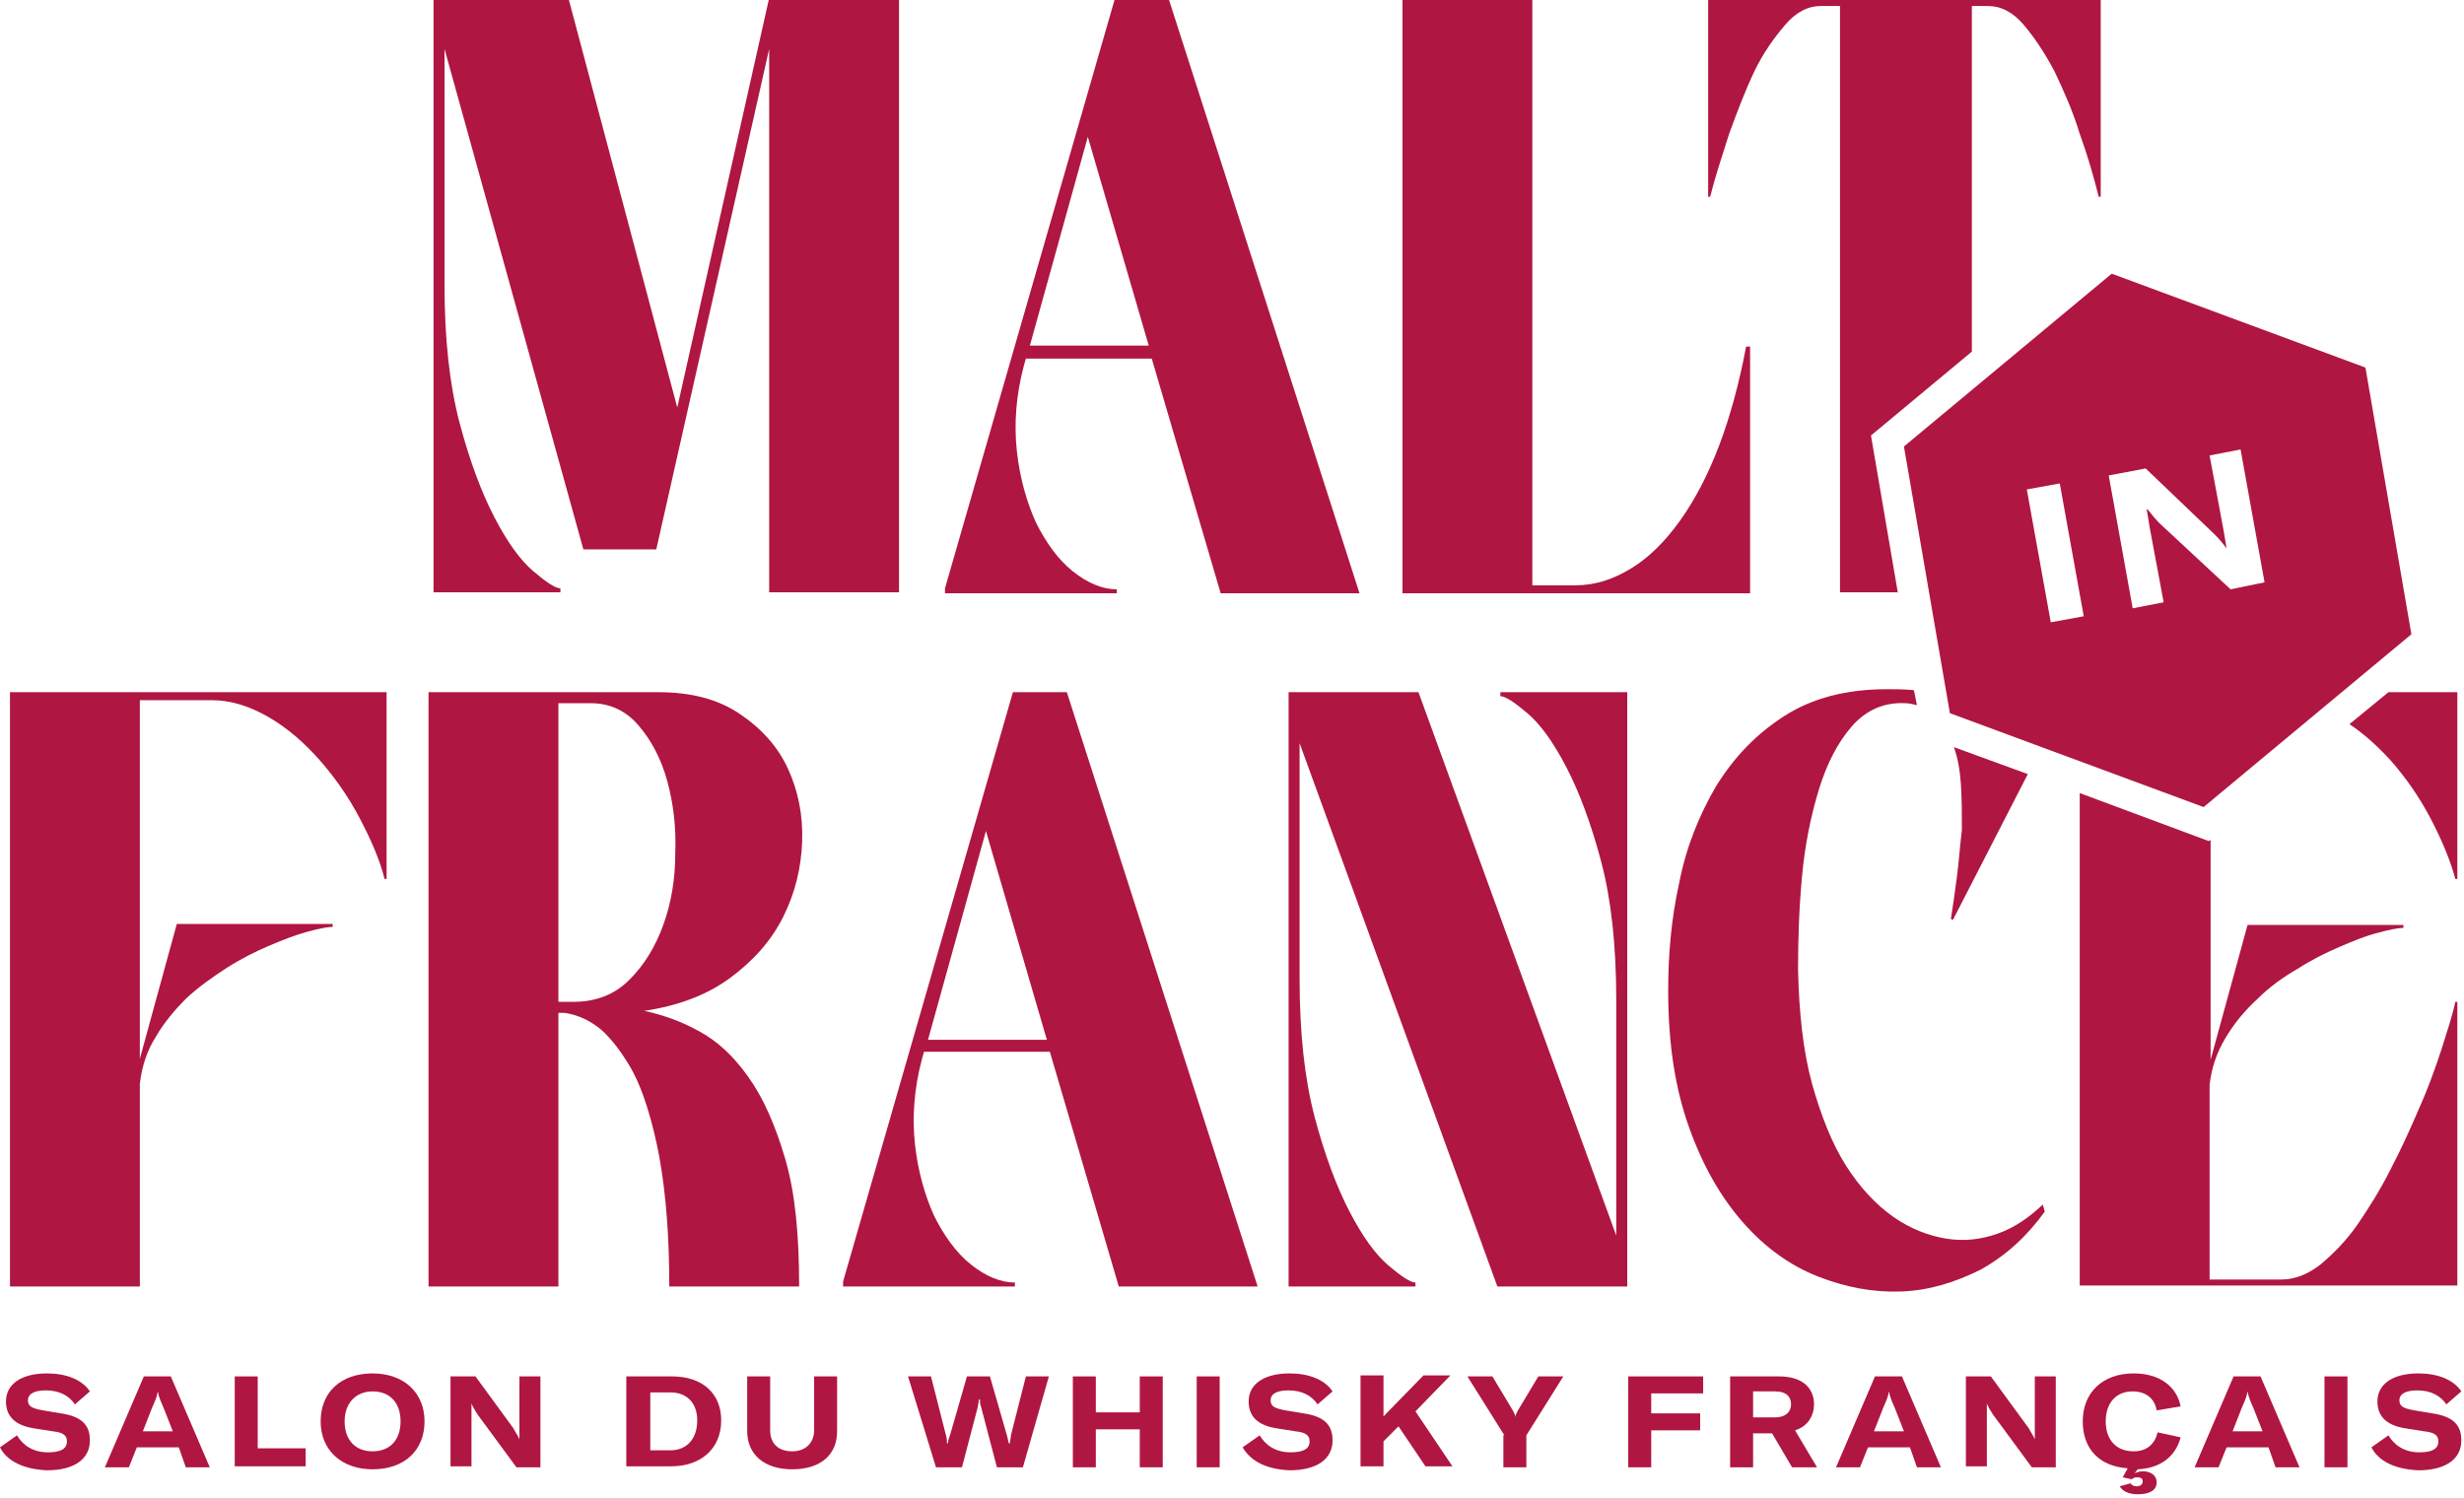 <svg width="740" height="450" viewBox="0 0 740 450" fill="none" xmlns="http://www.w3.org/2000/svg">
<g clip-path="url(#clip0_152_2647)">
<path d="M170.701 -0.6L203.401 122.4L231.001 -0.6H270.001V177.9H231.001V14.7L197.101 165H175.201L133.501 14.7V85.5C133.501 101.7 135.001 115.5 138.001 126.9C141.001 138.3 144.601 147.9 148.501 155.4C152.401 162.9 156.301 168.3 160.201 171.6C164.101 174.9 166.801 176.7 168.301 176.7V177.9H130.201V-0.6H170.701Z" fill="#B01642"/>
<path d="M366.599 178.2L345.899 107.7H308.099L307.499 109.8C305.099 118.8 304.499 127.5 305.399 135.6C306.299 143.7 308.399 150.9 311.099 156.9C314.099 162.9 317.699 168 322.199 171.6C326.699 175.2 331.199 177 335.399 177V178.2H283.799V176.7L334.799 -0.3H350.999L408.299 178.2H366.599ZM344.999 103.8L326.699 41.1L309.299 103.8H344.999Z" fill="#B01642"/>
<path d="M460.501 175.8H473.101C479.101 175.8 484.501 174 489.901 170.7C495.301 167.4 500.101 162.6 504.601 156.3C509.101 150 513.001 142.5 516.301 133.8C519.601 125.1 522.301 115.2 524.401 104.1H525.601V178.2H421.201V-0.3H460.201V175.8H460.501Z" fill="#B01642"/>
<path d="M116.1 207.9V264H115.5C114 258 111.3 252 108 245.7C104.7 239.4 100.5 233.4 96 228.3C91.5 223.2 86.4 218.7 80.7 215.4C75 212.1 69.3 210.3 63.6 210.3H42V318L53.1 277.5H99.9V278.4C98.1 278.4 95.4 279 92.1 279.9C88.8 280.8 84.9 282.3 80.7 284.1C76.5 285.9 72.3 288 68.1 290.7C63.9 293.4 59.7 296.4 56.1 299.7C52.5 303.3 49.2 307.2 46.8 311.4C44.1 315.6 42.6 320.4 42 325.5V386.4H3V207.9H116.1Z" fill="#B01642"/>
<path d="M128.701 207.9H197.701C207.601 207.9 215.701 210 222.301 214.5C228.901 219 233.701 224.4 236.701 231C239.701 237.6 241.201 244.8 240.901 252.9C240.601 260.7 238.801 268.2 235.201 275.4C231.601 282.6 226.201 288.6 219.301 293.7C212.401 298.8 203.701 302.1 193.501 303.6C198.901 304.8 204.301 306.6 209.701 309.6C215.401 312.6 220.201 317.1 224.701 323.4C229.201 329.7 232.801 337.8 235.801 348C238.801 358.2 240.001 370.8 240.001 386.4H201.001C201.001 372 200.101 359.1 198.001 347.4C197.101 342.6 195.901 337.5 194.401 332.7C192.901 327.9 191.101 323.4 188.701 319.5C186.301 315.6 183.601 312 180.601 309.3C177.301 306.6 173.701 304.8 169.501 304.2H167.701V386.4H128.701V207.9ZM167.701 211.2V300.9H172.201C178.801 300.9 184.501 298.8 189.001 294.3C193.501 289.8 196.801 284.4 199.201 277.8C201.601 271.2 202.801 264 202.801 256.2C203.101 248.4 202.201 241.2 200.401 234.6C198.601 228 195.601 222.3 191.701 217.8C187.801 213.3 183.001 211.2 177.301 211.2H167.701Z" fill="#B01642"/>
<path d="M336.001 386.4L315.301 315.9H277.501L276.901 318C274.501 327 273.901 335.7 274.801 343.8C275.701 351.9 277.801 359.1 280.501 365.1C283.501 371.1 287.101 376.2 291.601 379.8C296.101 383.4 300.601 385.2 304.801 385.2V386.4H253.201V384.9L304.201 207.9H320.401L377.701 386.4H336.001ZM314.401 312.3L296.101 249.6L278.701 312.3H314.401Z" fill="#B01642"/>
<path d="M426 207.9L485.4 371.1V300.3C485.4 284.1 483.9 270.3 480.9 258.9C477.9 247.5 474.3 237.9 470.4 230.4C466.5 222.9 462.6 217.5 458.7 214.2C454.8 210.9 452.1 209.1 450.6 209.1V207.9H488.7V386.4H449.7L390.3 223.2V294C390.3 310.2 391.8 324 394.8 335.4C397.8 346.8 401.4 356.4 405.3 363.9C409.2 371.4 413.1 376.8 417 380.1C420.9 383.4 423.6 385.2 425.1 385.2V386.4H387V207.9H426Z" fill="#B01642"/>
<path d="M0 434.7L5.1 431.1C6.9 434.1 9.9 436.2 14.4 436.2C18 436.2 20.1 435.3 20.1 432.9C20.1 431.1 18.9 430.2 15.9 429.9L10.2 429C4.5 428.1 1.8 425.4 1.8 420.9C1.8 415.8 6.3 412.5 14.1 412.5C19.8 412.5 24.6 414.3 27 417.9L22.5 421.8C20.7 419.1 17.7 417.6 13.8 417.6C10.5 417.6 8.4 418.5 8.4 420.6C8.4 422.4 9.6 423 12.9 423.6L18.3 424.5C24.3 425.4 27 427.8 27 432.6C27 438.3 22.2 441.6 14.1 441.6C7.2 441.3 2.1 438.9 0 434.7Z" fill="#B01642"/>
<path d="M53.7 434.7H41.1L38.7 440.7H31.5L43.2 413.4H51.3L63 440.7H55.8L53.7 434.7ZM51.9 429.9L49.2 423C48.3 420.9 47.7 419.7 47.4 417.9C47.1 419.7 46.5 420.9 45.6 423L42.9 429.9H51.9Z" fill="#B01642"/>
<path d="M70.5 413.4H77.4V435H91.8V440.4H70.5V413.4Z" fill="#B01642"/>
<path d="M96.299 426.9C96.299 418.2 102.299 412.5 111.899 412.5C121.199 412.5 127.499 418.2 127.499 426.9C127.499 435.6 121.499 441.3 111.899 441.3C102.599 441.3 96.299 435.6 96.299 426.9ZM120.299 426.9C120.299 421.2 116.999 417.9 111.899 417.9C106.799 417.9 103.499 421.5 103.499 426.9C103.499 432.6 106.799 435.9 111.899 435.9C116.999 435.9 120.299 432.6 120.299 426.9Z" fill="#B01642"/>
<path d="M135.299 413.4H142.799L154.199 429C154.799 430.2 155.699 431.4 155.999 432.3V428.7V413.4H162.299V440.7H155.099L143.399 424.8C142.799 423.9 141.899 422.4 141.599 421.5C141.599 422.7 141.599 423.9 141.599 425.1V440.4H135.299V413.4Z" fill="#B01642"/>
<path d="M188.398 413.4H201.898C210.898 413.4 216.598 418.5 216.598 426.6C216.598 435 210.598 440.4 201.598 440.4H188.098V413.4H188.398ZM201.298 435.6C206.398 435.6 209.398 432 209.398 426.6C209.398 421.5 206.398 418.2 201.298 418.2H195.298V435.6H201.298Z" fill="#B01642"/>
<path d="M231.302 413.4V429.6C231.302 433.5 233.702 435.9 237.902 435.9C242.102 435.9 244.502 433.2 244.502 429.6V413.4H251.402V429.9C251.402 436.8 246.602 441.3 237.902 441.3C229.502 441.3 224.402 436.8 224.402 429.9V413.4H231.302Z" fill="#B01642"/>
<path d="M272.701 413.4H279.601L284.101 431.1C284.401 432 284.401 432.9 284.401 433.5H284.701C284.701 432.6 285.001 432 285.301 431.1L290.401 413.4H297.301L302.401 431.1C302.701 432 302.701 432.9 303.001 433.5H303.301C303.301 432.6 303.601 432 303.601 431.1L308.101 413.4H315.001L307.201 440.7H299.401L294.601 422.4C294.301 421.8 294.301 420.9 294.301 420.3H294.001C294.001 420.9 293.701 421.8 293.701 422.4L288.901 440.7H281.101L272.701 413.4Z" fill="#B01642"/>
<path d="M349.201 440.7H342.301V429.3H329.101V440.7H322.201V413.4H329.101V424.2H342.301V413.4H349.201V440.7Z" fill="#B01642"/>
<path d="M359.402 440.7V413.4H366.302V440.7H359.402Z" fill="#B01642"/>
<path d="M373.201 434.7L378.301 431.1C380.101 434.1 383.101 436.2 387.601 436.2C391.201 436.2 393.301 435.3 393.301 432.9C393.301 431.1 392.101 430.2 389.101 429.9L383.401 429C377.701 428.1 375.001 425.4 375.001 420.9C375.001 415.8 379.501 412.5 387.301 412.5C393.001 412.5 397.801 414.3 400.201 417.9L395.701 421.8C393.901 419.1 390.901 417.6 387.001 417.6C383.701 417.6 381.601 418.5 381.601 420.6C381.601 422.4 382.801 423 386.101 423.6L391.501 424.5C397.501 425.4 400.201 427.8 400.201 432.6C400.201 438.3 395.401 441.6 387.301 441.6C380.401 441.3 375.601 438.9 373.201 434.7Z" fill="#B01642"/>
<path d="M419.998 428.4L415.498 432.9V440.4H408.598V413.1H415.498V425.4L427.498 413.1H435.598L425.098 423.9L436.198 440.4H428.098L419.998 428.4Z" fill="#B01642"/>
<path d="M451.801 431.1L440.701 413.4H448.201L454.501 423.9C454.801 424.5 455.101 425.1 455.101 425.7C455.101 425.1 455.401 424.5 455.701 423.9L462.001 413.4H469.501L458.401 431.1V440.7H451.501V431.1H451.801Z" fill="#B01642"/>
<path d="M495.9 418.5V424.5H510.6V429.6H495.9V440.7H489V413.4H511.5V418.5H495.9Z" fill="#B01642"/>
<path d="M532.198 430.5H526.498V440.7H519.598V413.4H534.298C541.798 413.4 544.798 417.3 544.798 421.8C544.798 425.1 542.998 428.4 539.098 429.6L545.698 440.7H538.198L532.198 430.5ZM526.498 425.7H533.098C536.398 425.7 537.898 423.9 537.898 421.8C537.898 419.7 536.698 417.9 533.098 417.9H526.498V425.7Z" fill="#B01642"/>
<path d="M573.602 434.7H561.002L558.602 440.7H551.402L563.102 413.4H571.202L582.902 440.7H575.702L573.602 434.7ZM571.802 429.9L569.102 423C568.202 420.9 567.602 419.7 567.302 417.9C567.002 419.7 566.402 420.9 565.502 423L562.802 429.9H571.802Z" fill="#B01642"/>
<path d="M590.402 413.4H597.902L609.302 429C609.902 430.2 610.802 431.4 611.102 432.3V428.7V413.4H617.402V440.7H610.202L598.502 424.8C597.902 423.9 597.002 422.4 596.702 421.5C596.702 422.7 596.702 423.9 596.702 425.1V440.4H590.402V413.4Z" fill="#B01642"/>
<path d="M642 441.3L641.1 442.5C641.7 442.2 642.6 441.9 643.5 441.9C645.9 441.9 647.7 443.1 647.7 445.2C647.7 447.6 645.6 448.8 642 448.8C639.3 448.8 637.5 447.9 636.6 446.4L639.9 445.5C640.2 446.1 640.8 446.4 641.7 446.4C642.9 446.4 643.5 445.8 643.5 444.9C643.5 444 642.9 443.7 641.7 443.7C641.1 443.7 640.5 444 640.2 444.3L637.5 443.7L639 441C630.3 440.4 625.5 435 625.5 426.9C625.5 418.2 631.5 412.5 640.8 412.5C648.6 412.5 653.7 416.4 654.9 422.4L647.7 423.6C647.1 420 644.4 417.9 640.5 417.9C635.4 417.9 632.4 421.5 632.4 426.9C632.4 432.3 635.4 435.9 640.8 435.9C644.7 435.9 647.1 433.8 648 430.2L654.9 431.7C653.4 437.4 648.9 441 642 441.3Z" fill="#B01642"/>
<path d="M681.298 434.7H668.698L666.298 440.7H659.098L670.798 413.4H678.898L690.598 440.7H683.398L681.298 434.7ZM679.498 429.9L676.798 423C675.898 420.9 675.298 419.7 674.998 417.9C674.698 419.7 674.098 420.9 673.198 423L670.498 429.9H679.498Z" fill="#B01642"/>
<path d="M698.098 440.7V413.4H704.998V440.7H698.098Z" fill="#B01642"/>
<path d="M712.201 434.7L717.301 431.1C719.101 434.1 722.101 436.2 726.601 436.2C730.201 436.2 732.301 435.3 732.301 432.9C732.301 431.1 731.101 430.2 728.101 429.9L722.401 429C716.701 428.1 714.001 425.4 714.001 420.9C714.001 415.8 718.501 412.5 726.301 412.5C732.001 412.5 736.801 414.3 739.201 417.9L734.701 421.8C732.901 419.1 729.901 417.6 726.001 417.6C722.701 417.6 720.601 418.5 720.601 420.6C720.601 422.4 721.801 423 725.101 423.6L730.501 424.5C736.501 425.4 739.201 427.8 739.201 432.6C739.201 438.3 734.401 441.6 726.301 441.6C719.401 441.3 714.301 438.9 712.201 434.7Z" fill="#B01642"/>
<path d="M570 178.2L561.9 130.8L592.2 105.6V1.8H597C600.9 1.8 604.5 3.6 607.8 7.5C611.1 11.4 614.1 15.9 617.1 21.6C619.8 27.3 622.5 33.3 624.6 40.2C627 46.8 628.8 53.1 630.3 59.1H630.9V-0.6H513V59.1H513.6C515.1 53.1 517.2 46.8 519.3 40.2C521.7 33.6 524.1 27.3 526.8 21.6C529.5 15.9 532.8 11.4 536.1 7.5C539.4 3.6 543 1.8 546.9 1.8H552.6V177.9H570V178.2Z" fill="#B01642"/>
<path d="M733.198 315.3C731.398 320.7 729.298 326.7 726.598 332.7C723.898 339 721.198 345 717.898 351.3C714.898 357.3 711.298 363 707.998 367.8C704.698 372.6 700.798 376.5 696.898 379.8C692.998 382.8 689.098 384.3 685.198 384.3H663.598V325.8C664.198 320.7 665.698 316.2 668.398 311.7C671.098 307.2 674.098 303.6 677.998 300C681.598 296.4 685.798 293.4 689.998 291C694.198 288.3 698.398 286.2 702.598 284.4C706.798 282.6 710.398 281.1 713.998 280.2C717.298 279.3 719.998 278.7 721.798 278.7V277.8H674.998L663.898 318.3V252.3L663.298 252.6L624.598 238.2V386.1H737.998V300.9H737.398C736.498 305.1 734.998 309.6 733.198 315.3Z" fill="#B01642"/>
<path d="M717.298 207.9L705.598 217.5C710.098 220.5 713.998 224.1 717.898 228.3C722.398 233.4 726.598 239.4 729.898 245.7C733.198 252 735.898 258.3 737.398 264H737.998V207.9H717.298Z" fill="#B01642"/>
<path d="M587.702 263.4C587.102 267.9 586.502 272.4 585.902 276L586.502 276.3L609.002 232.5L586.802 224.4C588.002 227.7 588.602 231.3 588.902 235.5C589.202 240 589.202 244.8 589.202 249.3C588.602 254.1 588.302 258.9 587.702 263.4Z" fill="#B01642"/>
<path d="M600 370.5C594.9 372.3 589.8 372.9 584.4 372C579 371.1 573.6 369 568.5 365.4C563.4 361.8 558.6 356.7 554.4 350.1C550.2 343.5 546.9 335.1 544.2 325.5C541.5 315.6 540.3 304.2 540 291.3C540 282 540.3 272.7 541.2 263.1C542.1 253.5 543.9 244.8 546.3 237C548.7 229.2 552 222.9 556.2 218.1C560.4 213.3 565.8 210.9 572.1 211.2C573.3 211.2 574.5 211.5 575.7 211.8L574.8 207.3C572.1 207 569.4 207 566.7 207C554.4 207 544.2 209.7 535.8 215.1C527.4 220.5 520.8 227.4 515.4 236.1C510.3 244.8 506.4 254.4 504.3 265.2C501.9 276 501 286.8 501 297.6C501 313.5 503.1 327 507.3 338.7C511.5 350.4 516.9 359.7 523.5 367.2C530.1 374.7 537.6 380.1 546 383.4C554.4 386.7 562.8 388.2 570.9 387.9C579.3 387.6 587.1 385.2 594.9 381.3C602.4 377.1 608.7 371.4 614.1 363.9L613.5 361.8C609.3 365.7 605.1 368.7 600 370.5Z" fill="#B01642"/>
<path d="M710.399 110.4L634.199 82.2L571.799 134.1L585.599 214.2L661.799 242.4L724.199 190.5L710.399 110.4ZM615.899 186.9L608.699 147L618.599 145.2L625.799 185.1L615.899 186.9ZM669.899 177L648.599 157.2C647.399 156 645.899 154.2 644.999 153H644.699C644.999 154.8 645.299 156.3 645.599 158.4L649.799 180.9L640.499 182.7L633.299 142.8L644.399 140.7L665.099 160.5C666.599 162 667.799 163.5 668.699 164.7L667.799 159.3L663.599 136.8L672.899 135L680.099 174.9L669.899 177Z" fill="#B01642"/>
</g>
<defs>
<clipPath id="clip0_152_2647">
<rect width="740" height="450" fill="#B01642"/>
</clipPath>
</defs>
</svg>
